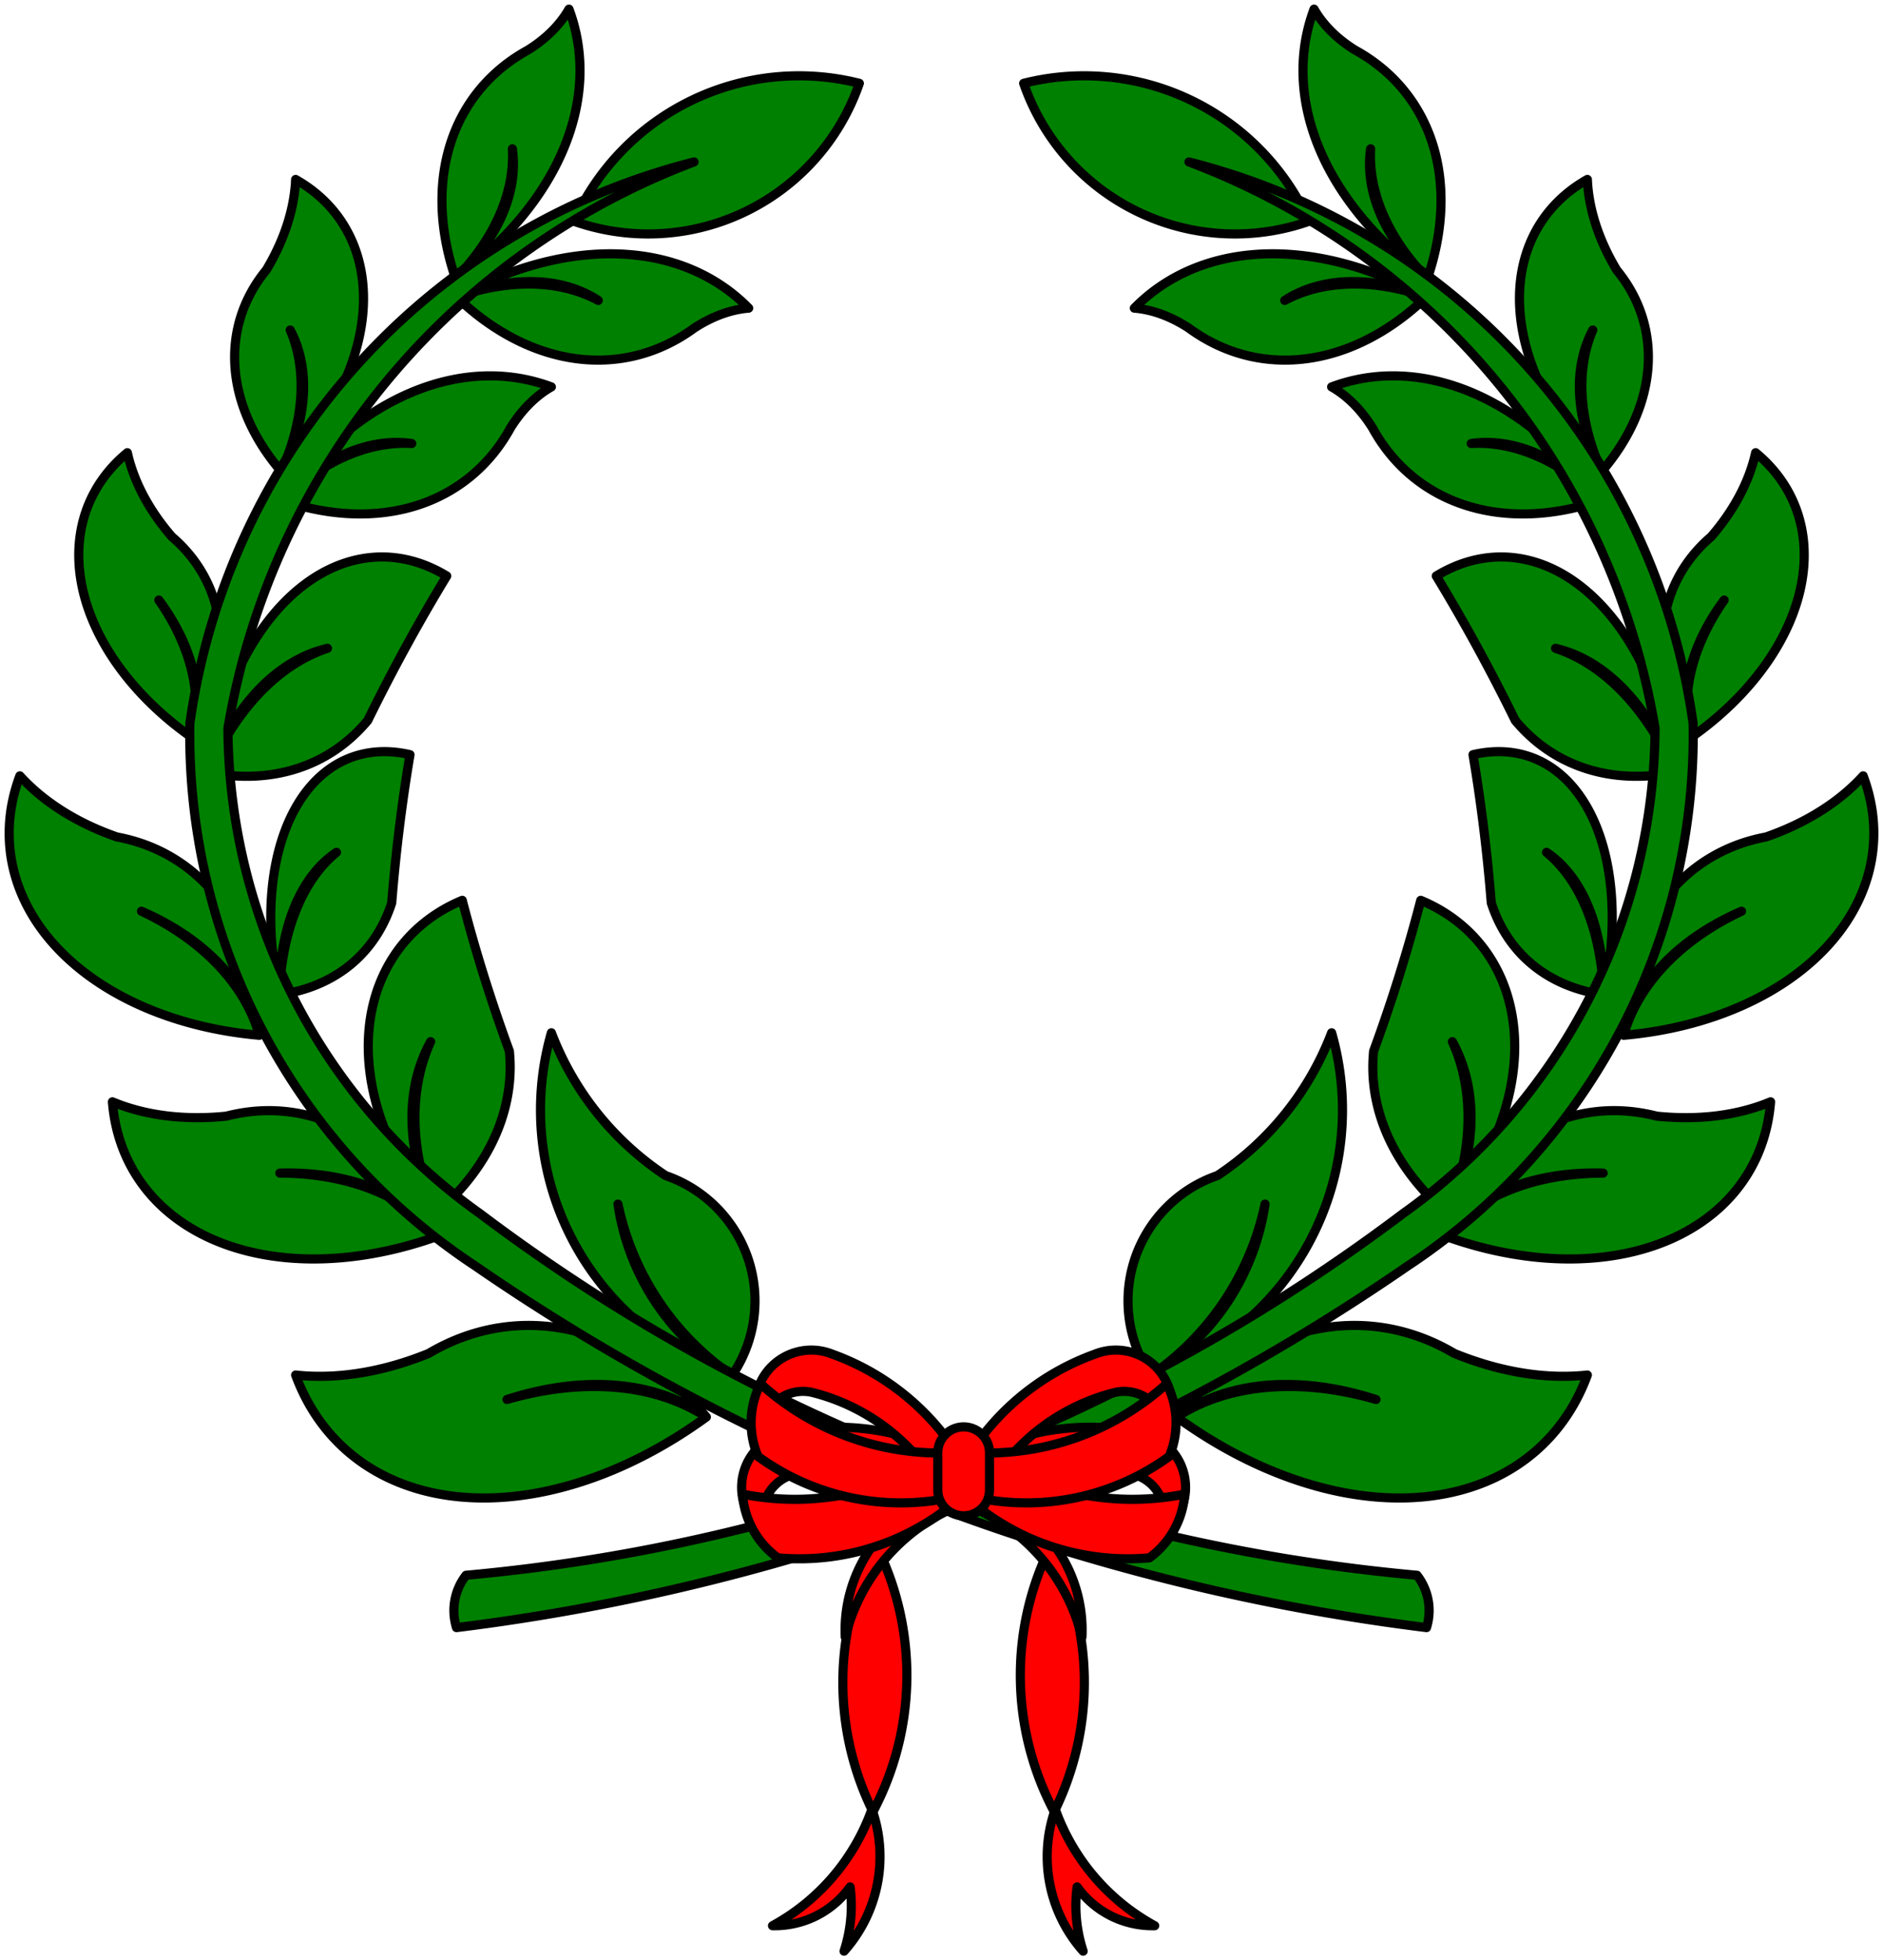 <?xml version="1.0" encoding="UTF-8" standalone="no"?>
<!-- Generated by Microsoft Visio 11.0, SVG Export, v1.0 Laurel_Wreath.svg Page-1 -->

<svg
   xmlns:v="http://schemas.microsoft.com/visio/2003/SVGExtensions/"
   xmlns:dc="http://purl.org/dc/elements/1.1/"
   xmlns:cc="http://creativecommons.org/ns#"
   xmlns:rdf="http://www.w3.org/1999/02/22-rdf-syntax-ns#"
   xmlns:svg="http://www.w3.org/2000/svg"
   xmlns="http://www.w3.org/2000/svg"
   xmlns:sodipodi="http://sodipodi.sourceforge.net/DTD/sodipodi-0.dtd"
   xmlns:inkscape="http://www.inkscape.org/namespaces/inkscape"
   width="6.186in"
   height="6.437in"
   viewBox="0 0 445.373 463.454"
   xml:space="preserve"
   color-interpolation-filters="sRGB"
   class="st3"
   id="svg2"
   version="1.1"
   inkscape:version="0.48.2 r9819"
   sodipodi:docname="Laurel_Wreath.svg"><title
   id="title3256">Laurel Wreath</title><defs
   id="defs277" /><sodipodi:namedview
   pagecolor="#ffffff"
   bordercolor="#666666"
   borderopacity="1"
   objecttolerance="10"
   gridtolerance="10"
   guidetolerance="10"
   inkscape:pageopacity="0"
   inkscape:pageshadow="2"
   inkscape:window-width="740"
   inkscape:window-height="480"
   id="namedview275"
   showgrid="false"
   inkscape:zoom="0.40737536"
   inkscape:cx="278.35785"
   inkscape:cy="289.65915"
   inkscape:window-x="0"
   inkscape:window-y="0"
   inkscape:window-maximized="0"
   inkscape:current-layer="svg2" />
	
	<v:documentProperties
   v:langID="1033"
   v:viewMarkup="false" />

	<style
   type="text/css"
   id="style6">
	
		.st1 {fill:#008000;stroke:#000000;stroke-linecap:round;stroke-linejoin:round;stroke-width:2.16}
		.st2 {fill:#ff0000;stroke:#000000;stroke-linecap:round;stroke-linejoin:round;stroke-width:2.16}
		.st3 {fill:none;fill-rule:evenodd;font-size:12px;overflow:visible;stroke-linecap:square;stroke-miterlimit:3}
	
	</style>

	<g
   v:mID="0"
   v:index="1"
   v:groupContext="foregroundPage"
   id="g8">
		<title
   id="title10">Page-1</title>
		<v:pageProperties
   v:drawingScale="1"
   v:pageScale="1"
   v:drawingUnits="19"
   v:shadowOffsetX="9"
   v:shadowOffsetY="-9" />
		<g
   id="group2-1"
   transform="translate(2.16,-2.16)"
   v:mID="2"
   v:groupContext="group">
			<title
   id="title13">Laurel Wreath</title>
			<g
   id="group3-2"
   transform="translate(0,-76.5)"
   v:mID="3"
   v:groupContext="group">
				<title
   id="title16">Sheet.3</title>
				<g
   id="group4-3"
   v:mID="4"
   v:groupContext="group">
					<title
   id="title19">Sheet.4</title>
					<g
   id="shape5-4"
   v:mID="5"
   v:groupContext="shape"
   transform="translate(133.594,-329.484)">
						<title
   id="title22">Sheet.5</title>
						<path
   d="M0 460.46 A58.37 58.37 0 0 1 67.5 427.84 A52.854 52.854 0.39 0 1 0 460.46 Z"
   class="st1"
   id="path24" />
					</g>
					<g
   id="shape6-6"
   v:mID="6"
   v:groupContext="shape"
   transform="translate(125.681,-59.625)">
						<title
   id="title27">Sheet.6</title>
						<path
   d="M18.32 422.95 A65.396 65.396 -180 0 0 45.32 463.45 A31.347 31.347 -180 0 0 29.57 416.2 A70.586           70.586 0 0 1 2.57 382.45 A66.104 66.104 -180 0 0 45.32 463.45 A56.699 56.699 0 0 1 18.32           422.95 Z"
   class="st1"
   id="path29" />
					</g>
					<g
   id="shape7-8"
   v:mID="7"
   v:groupContext="shape"
   transform="translate(362.812,-19.589) rotate(40)">
						<title
   id="title32">Sheet.7</title>
						<path
   d="M19.89 433.05 A65.396 49.099 -180 0 0 46.89 463.45 A69.767 51.497 -42.52 0 0 35.59 422.78 A458.902           344.538 169.45 0 1 4.14 402.64 A60.548 45.459 -180 0 0 46.89 463.45 A56.699 42.569 0 0 1           19.89 433.05 Z"
   class="st1"
   id="path34" />
					</g>
					<g
   id="shape8-10"
   v:mID="8"
   v:groupContext="shape"
   transform="translate(483.351,111.254) rotate(70)">
						<title
   id="title37">Sheet.8</title>
						<path
   d="M19.89 439.22 A65.396 39.139 -180 0 0 46.89 463.45 A65.244 43.897 -24.52 0 0 35.59 431.03 A456.984           275.805 174.27 0 1 4.14 414.98 A60.548 36.238 -180 0 0 46.89 463.45 A56.699 33.934 0 0 1           19.89 439.22 Z"
   class="st1"
   id="path39" />
					</g>
					<g
   id="shape9-12"
   v:mID="9"
   v:groupContext="shape"
   transform="translate(510.538,210.329) rotate(90)">
						<title
   id="title42">Sheet.9</title>
						<path
   d="M21.61 435.25 A71.034 45.548 -180 0 0 50.94 463.45 A71.861 50.38 -28.94 0 0 38.66 425.72 A496.78           320.708 173.31 0 1 4.5 407.04 A65.769 42.172 -180 0 0 50.94 463.45 A61.587 39.491 0 0 1           21.61 435.25 Z"
   class="st1"
   id="path44" />
					</g>
					<g
   id="shape10-14"
   v:mID="10"
   v:groupContext="shape"
   transform="translate(516.127,311.307) rotate(110)">
						<title
   id="title47">Sheet.10</title>
						<path
   d="M23.87 439.22 A55.985 39.139 -180 0 0 46.98 463.45 A70.51 51.299 -56.83 0 0 12.41 418.54 A32.983           23.147 165.74 0 1 0 412.77 A83.574 58.427 -5.78 0 0 46.98 463.45 A48.54 33.934 0 0 1 23.87           439.22 Z"
   class="st1"
   id="path49" />
					</g>
					<g
   id="shape11-16"
   v:mID="11"
   v:groupContext="shape"
   transform="translate(466.789,443.384) rotate(135)">
						<title
   id="title52">Sheet.11</title>
						<path
   d="M23.87 439.22 A55.985 39.139 -180 0 0 46.98 463.45 A70.51 51.299 -56.83 0 0 12.41 418.54 A32.983           23.147 165.74 0 1 0 412.77 A83.574 58.427 -5.78 0 0 46.98 463.45 A48.54 33.934 0 0 1 23.87           439.22 Z"
   class="st1"
   id="path54" />
					</g>
					<g
   id="shape12-18"
   v:mID="12"
   v:groupContext="shape"
   transform="translate(-8.766,-307.056) rotate(-20) scale(-1,1)">
						<title
   id="title57">Sheet.12</title>
						<path
   d="M23.87 439.22 A55.985 39.139 -180 0 0 46.98 463.45 A70.51 51.299 -56.83 0 0 12.41 418.54 A32.983           23.147 165.74 0 1 0 412.77 A83.574 58.427 -5.78 0 0 46.98 463.45 A48.54 33.934 0 0 1 23.87           439.22 Z"
   class="st1"
   id="path59" />
					</g>
					<g
   id="shape13-20"
   v:mID="13"
   v:groupContext="shape"
   transform="translate(-195.962,-196.461) rotate(-40) scale(-1,1)">
						<title
   id="title62">Sheet.13</title>
						<path
   d="M25.96 439.22 A55.985 39.139 -180 0 0 49.07 463.45 A59.412 43.224 -55.03 0 0 21.15 424.71 A54.205           38.04 172.87 0 1 2.09 412.77 A61.05 42.68 -5.78 0 0 49.07 463.45 A48.54 33.934 0 0           1 25.96 439.22 Z"
   class="st1"
   id="path64" />
					</g>
					<g
   id="shape14-22"
   v:mID="14"
   v:groupContext="shape"
   transform="translate(232.534,-172.829) rotate(30)">
						<title
   id="title67">Sheet.14</title>
						<path
   d="M25.96 439.22 A49.855 34.854 0 0 1 49.07 463.45 A59.412 43.224 -55.03 0 0 21.15 424.71 A54.205           38.04 172.87 0 1 2.09 412.77 A61.05 42.68 -5.78 0 0 49.07 463.45 A54.43 38.052 -180           0 0 25.96 439.22 Z"
   class="st1"
   id="path69" />
					</g>
					<g
   id="shape15-24"
   v:mID="15"
   v:groupContext="shape"
   transform="translate(-7.99361E-015,-140.027)">
						<title
   id="title72">Sheet.15</title>
						<path
   d="M31.3 434.12 A60.121 42.185 0 0 1 59.18 463.45 A71.824 52.188 -55.35 0 0 25.5 416.56 A65.371           46.04 172.79 0 1 2.53 402.11 A73.625 51.657 -5.84 0 0 59.18 463.45 A65.638 46.057 -180           0 0 31.3 434.12 Z"
   class="st1"
   id="path74" />
					</g>
					<g
   id="shape16-26"
   v:mID="16"
   v:groupContext="shape"
   transform="translate(-147.806,-24.218) rotate(-25)">
						<title
   id="title77">Sheet.16</title>
						<path
   d="M31.3 434.12 A60.121 42.185 0 0 1 59.18 463.45 A71.824 52.188 -55.35 0 0 25.5 416.56 A65.371           46.04 172.79 0 1 2.53 402.11 A73.625 51.657 -5.84 0 0 59.18 463.45 A65.638 46.057 -180           0 0 31.3 434.12 Z"
   class="st1"
   id="path79" />
					</g>
					<g
   id="shape17-28"
   v:mID="17"
   v:groupContext="shape"
   transform="translate(-191.809,109.682) rotate(-41)">
						<title
   id="title82">Sheet.17</title>
						<path
   d="M36.92 429.39 A70.901 48.981 0 0 1 69.79 463.45 A83.83 61.226 -53.98 0 0 30.07 409.01 A77.075           53.469 173.11 0 1 2.98 392.22 A86.813 59.988 -5.58 0 0 69.79 463.45 A77.408 53.477 -180           0 0 36.92 429.39 Z"
   class="st1"
   id="path84" />
					</g>
					<g
   id="shape18-30"
   v:mID="18"
   v:groupContext="shape"
   transform="translate(42.726,5.68434E-014)">
						<title
   id="title87">Sheet.18</title>
						<path
   d="M290.27 451.08 A432.83 432.83 179.79 0 1 68.65 365.58 A141.71 141.71 177.07 0 1 9.02 250.83 A173.962           173.962 0 0 1 119.27 116.95 A159.896 159.896 -180 0 0 0.02 249.7 A150.48 150.48 -180 0 0 67.52           377.95 A505.563 505.563 -180 0 0 292.52 463.45 A13.562 13.562 -180 0 0 290.27 451.08 Z"
   class="st1"
   id="path89" />
					</g>
				</g>
				<g
   id="group19-32"
   transform="translate(441.053,5.68434E-014) scale(-1,1)"
   v:mID="19"
   v:groupContext="group">
					<title
   id="title92">Sheet.19</title>
					<g
   id="shape20-33"
   v:mID="20"
   v:groupContext="shape"
   transform="translate(133.594,-329.484)">
						<title
   id="title95">Sheet.20</title>
						<path
   d="M0 460.46 A58.37 58.37 0 0 1 67.5 427.84 A52.854 52.854 0.39 0 1 0 460.46 Z"
   class="st1"
   id="path97" />
					</g>
					<g
   id="shape21-35"
   v:mID="21"
   v:groupContext="shape"
   transform="translate(125.681,-59.625)">
						<title
   id="title100">Sheet.21</title>
						<path
   d="M18.32 422.95 A65.396 65.396 -180 0 0 45.32 463.45 A31.347 31.347 -180 0 0 29.57 416.2 A70.586           70.586 0 0 1 2.57 382.45 A66.104 66.104 -180 0 0 45.32 463.45 A56.699 56.699 0 0 1 18.32           422.95 Z"
   class="st1"
   id="path102" />
					</g>
					<g
   id="shape22-37"
   v:mID="22"
   v:groupContext="shape"
   transform="translate(362.812,-19.589) rotate(40)">
						<title
   id="title105">Sheet.22</title>
						<path
   d="M19.89 433.05 A65.396 49.099 -180 0 0 46.89 463.45 A69.767 51.497 -42.52 0 0 35.59 422.78 A458.902           344.538 169.45 0 1 4.14 402.64 A60.548 45.459 -180 0 0 46.89 463.45 A56.699 42.569 0 0 1           19.89 433.05 Z"
   class="st1"
   id="path107" />
					</g>
					<g
   id="shape23-39"
   v:mID="23"
   v:groupContext="shape"
   transform="translate(483.351,111.254) rotate(70)">
						<title
   id="title110">Sheet.23</title>
						<path
   d="M19.89 439.22 A65.396 39.139 -180 0 0 46.89 463.45 A65.244 43.897 -24.52 0 0 35.59 431.03 A456.984           275.805 174.27 0 1 4.14 414.98 A60.548 36.238 -180 0 0 46.89 463.45 A56.699 33.934 0 0 1           19.89 439.22 Z"
   class="st1"
   id="path112" />
					</g>
					<g
   id="shape24-41"
   v:mID="24"
   v:groupContext="shape"
   transform="translate(510.538,210.329) rotate(90)">
						<title
   id="title115">Sheet.24</title>
						<path
   d="M21.61 435.25 A71.034 45.548 -180 0 0 50.94 463.45 A71.861 50.38 -28.94 0 0 38.66 425.72 A496.78           320.708 173.31 0 1 4.5 407.04 A65.769 42.172 -180 0 0 50.94 463.45 A61.587 39.491 0 0 1           21.61 435.25 Z"
   class="st1"
   id="path117" />
					</g>
					<g
   id="shape25-43"
   v:mID="25"
   v:groupContext="shape"
   transform="translate(516.127,311.307) rotate(110)">
						<title
   id="title120">Sheet.25</title>
						<path
   d="M23.87 439.22 A55.985 39.139 -180 0 0 46.98 463.45 A70.51 51.299 -56.83 0 0 12.41 418.54 A32.983           23.147 165.74 0 1 0 412.77 A83.574 58.427 -5.78 0 0 46.98 463.45 A48.54 33.934 0 0 1 23.87           439.22 Z"
   class="st1"
   id="path122" />
					</g>
					<g
   id="shape26-45"
   v:mID="26"
   v:groupContext="shape"
   transform="translate(466.789,443.384) rotate(135)">
						<title
   id="title125">Sheet.26</title>
						<path
   d="M23.87 439.22 A55.985 39.139 -180 0 0 46.98 463.45 A70.51 51.299 -56.83 0 0 12.41 418.54 A32.983           23.147 165.74 0 1 0 412.77 A83.574 58.427 -5.78 0 0 46.98 463.45 A48.54 33.934 0 0 1 23.87           439.22 Z"
   class="st1"
   id="path127" />
					</g>
					<g
   id="shape27-47"
   v:mID="27"
   v:groupContext="shape"
   transform="translate(-8.766,-307.056) rotate(-20) scale(-1,1)">
						<title
   id="title130">Sheet.27</title>
						<path
   d="M23.87 439.22 A55.985 39.139 -180 0 0 46.98 463.45 A70.51 51.299 -56.83 0 0 12.41 418.54 A32.983           23.147 165.74 0 1 0 412.77 A83.574 58.427 -5.78 0 0 46.98 463.45 A48.54 33.934 0 0 1 23.87           439.22 Z"
   class="st1"
   id="path132" />
					</g>
					<g
   id="shape28-49"
   v:mID="28"
   v:groupContext="shape"
   transform="translate(-195.962,-196.461) rotate(-40) scale(-1,1)">
						<title
   id="title135">Sheet.28</title>
						<path
   d="M25.96 439.22 A55.985 39.139 -180 0 0 49.07 463.45 A59.412 43.224 -55.03 0 0 21.15 424.71 A54.205           38.04 172.87 0 1 2.09 412.77 A61.05 42.68 -5.78 0 0 49.07 463.45 A48.54 33.934 0 0           1 25.96 439.22 Z"
   class="st1"
   id="path137" />
					</g>
					<g
   id="shape29-51"
   v:mID="29"
   v:groupContext="shape"
   transform="translate(232.534,-172.829) rotate(30)">
						<title
   id="title140">Sheet.29</title>
						<path
   d="M25.96 439.22 A49.855 34.854 0 0 1 49.07 463.45 A59.412 43.224 -55.03 0 0 21.15 424.71 A54.205           38.04 172.87 0 1 2.09 412.77 A61.05 42.68 -5.78 0 0 49.07 463.45 A54.43 38.052 -180           0 0 25.96 439.22 Z"
   class="st1"
   id="path142" />
					</g>
					<g
   id="shape30-53"
   v:mID="30"
   v:groupContext="shape"
   transform="translate(-7.99361E-015,-140.027)">
						<title
   id="title145">Sheet.30</title>
						<path
   d="M31.3 434.12 A60.121 42.185 0 0 1 59.18 463.45 A71.824 52.188 -55.35 0 0 25.5 416.56 A65.371           46.04 172.79 0 1 2.53 402.11 A73.625 51.657 -5.84 0 0 59.18 463.45 A65.638 46.057 -180           0 0 31.3 434.12 Z"
   class="st1"
   id="path147" />
					</g>
					<g
   id="shape31-55"
   v:mID="31"
   v:groupContext="shape"
   transform="translate(-147.806,-24.218) rotate(-25)">
						<title
   id="title150">Sheet.31</title>
						<path
   d="M31.3 434.12 A60.121 42.185 0 0 1 59.18 463.45 A71.824 52.188 -55.35 0 0 25.5 416.56 A65.371           46.04 172.79 0 1 2.53 402.11 A73.625 51.657 -5.84 0 0 59.18 463.45 A65.638 46.057 -180           0 0 31.3 434.12 Z"
   class="st1"
   id="path152" />
					</g>
					<g
   id="shape32-57"
   v:mID="32"
   v:groupContext="shape"
   transform="translate(-191.809,109.682) rotate(-41)">
						<title
   id="title155">Sheet.32</title>
						<path
   d="M36.92 429.39 A70.901 48.981 0 0 1 69.79 463.45 A83.83 61.226 -53.98 0 0 30.07 409.01 A77.075           53.469 173.11 0 1 2.98 392.22 A86.813 59.988 -5.58 0 0 69.79 463.45 A77.408 53.477 -180           0 0 36.92 429.39 Z"
   class="st1"
   id="path157" />
					</g>
					<g
   id="shape33-59"
   v:mID="33"
   v:groupContext="shape"
   transform="translate(42.726,5.68434E-014)">
						<title
   id="title160">Sheet.33</title>
						<path
   d="M290.27 451.08 A432.83 432.83 179.79 0 1 68.65 365.58 A141.71 141.71 177.07 0 1 9.02 250.83 A173.962           173.962 0 0 1 119.27 116.95 A159.896 159.896 -180 0 0 0.02 249.7 A150.48 150.48 -180 0 0 67.52           377.95 A505.563 505.563 -180 0 0 292.52 463.45 A13.562 13.562 -180 0 0 290.27 451.08 Z"
   class="st1"
   id="path162" />
					</g>
				</g>
			</g>
			<g
   id="group34-61"
   transform="translate(173.25,5.68434E-014)"
   v:mID="34"
   v:groupContext="group">
				<title
   id="title165">Sheet.34</title>
				<g
   id="group35-62"
   transform="translate(7.308,5.68434E-014)"
   v:mID="35"
   v:groupContext="group">
					<title
   id="title168">Sheet.35</title>
					<g
   id="group36-63"
   v:mID="36"
   v:groupContext="group">
						<title
   id="title171">Sheet.36</title>
						<g
   id="shape37-64"
   v:mID="37"
   v:groupContext="shape"
   transform="translate(16.63,-32.973)">
							<title
   id="title174">Sheet.37</title>
							<path
   d="M7.99 400.66 A68.805 68.805 0 0 1 7.13 463.45 A69.069 69.069 0 0 1 7.99 400.66 Z"
   class="st2"
   id="path176" />
						</g>
						<g
   id="shape38-66"
   v:mID="38"
   v:groupContext="shape"
   transform="translate(17.164,-74.261)">
							<title
   id="title179">Sheet.38</title>
							<path
   d="M23.55 433.92 A45.087 45.087 -180 0 0 0.04 463.45 A33.933 33.933 0 0 1 24.12 429.33 A3.679            3.679 0 0 1 23.55 433.92 Z"
   class="st2"
   id="path181" />
						</g>
						<g
   id="shape39-68"
   v:mID="39"
   v:groupContext="shape">
							<title
   id="title184">Sheet.39</title>
							<path
   d="M23.51 429.91 A33.638 33.638 0 0 1 16.92 463.45 A34.432 34.432 -180 0 0 18.35 448.26 A21.948            21.948 0 0 1 0 457.43 A50.736 50.736 -180 0 0 23.51 429.91 Z"
   class="st2"
   id="path186" />
						</g>
					</g>
					<g
   id="group40-70"
   transform="translate(90.392,5.68434E-014) scale(-1,1)"
   v:mID="40"
   v:groupContext="group">
						<title
   id="title189">Sheet.40</title>
						<g
   id="shape41-71"
   v:mID="41"
   v:groupContext="shape"
   transform="translate(16.63,-32.973)">
							<title
   id="title192">Sheet.41</title>
							<path
   d="M7.99 400.66 A68.805 68.805 0 0 1 7.13 463.45 A69.069 69.069 0 0 1 7.99 400.66 Z"
   class="st2"
   id="path194" />
						</g>
						<g
   id="shape42-73"
   v:mID="42"
   v:groupContext="shape"
   transform="translate(17.164,-74.261)">
							<title
   id="title197">Sheet.42</title>
							<path
   d="M23.55 433.92 A45.087 45.087 -180 0 0 0.04 463.45 A33.933 33.933 0 0 1 24.12 429.33 A3.679            3.679 0 0 1 23.55 433.92 Z"
   class="st2"
   id="path199" />
						</g>
						<g
   id="shape43-75"
   v:mID="43"
   v:groupContext="shape">
							<title
   id="title202">Sheet.43</title>
							<path
   d="M23.51 429.91 A33.638 33.638 0 0 1 16.92 463.45 A34.432 34.432 -180 0 0 18.35 448.26 A21.948            21.948 0 0 1 0 457.43 A50.736 50.736 -180 0 0 23.51 429.91 Z"
   class="st2"
   id="path204" />
						</g>
					</g>
				</g>
				<g
   id="group44-77"
   transform="translate(-7.99361E-015,-92.771)"
   v:mID="44"
   v:groupContext="group">
					<title
   id="title207">Sheet.44</title>
					<g
   id="group45-78"
   v:mID="45"
   v:groupContext="group">
						<title
   id="title210">Sheet.45</title>
						<g
   id="group46-79"
   transform="translate(105.008,5.68434E-014) scale(-1,1)"
   v:mID="46"
   v:groupContext="group">
							<title
   id="title213">Sheet.46</title>
							<g
   id="group47-80"
   transform="translate(-225.211,75.808) rotate(-30.9)"
   v:mID="47"
   v:groupContext="group">
								<title
   id="title216">Sheet.47</title>
								<g
   id="shape48-81"
   v:mID="48"
   v:groupContext="shape"
   transform="translate(0.956,-4.205)">
									<title
   id="title219">Sheet.48</title>
									<path
   d="M45.17 452.27 A58.781 58.781 -180 0 0 18.22 432.49 A13.286 13.286 -180 0 0 1.59              451.13 A9.719 9.719 98.43 0 1 13.92 441.66 A48.356 48.356 91.76 0 1 43.16 463.45              A48.067 48.067 -180 0 0 45.17 452.27 Z"
   class="st2"
   id="path221" />
								</g>
								<g
   id="shape49-83"
   v:mID="49"
   v:groupContext="shape">
									<title
   id="title224">Sheet.49</title>
									<path
   d="M47.22 451.62 A63.279 63.279 0 0 1 2.21 435.28 A20.363 20.363 -180 0 0 1.63 452.48              A57.491 57.491 -180 0 0 47.22 462.23 L47.22 451.62 Z"
   class="st2"
   id="path226" />
								</g>
							</g>
							<g
   id="group50-85"
   transform="translate(2.246,-13.221)"
   v:mID="50"
   v:groupContext="group">
								<title
   id="title229">Sheet.50</title>
								<g
   id="shape51-86"
   v:mID="51"
   v:groupContext="shape"
   transform="translate(0.956,-4.205)">
									<title
   id="title232">Sheet.51</title>
									<path
   d="M45.17 452.27 A58.781 58.781 -180 0 0 18.22 432.49 A13.286 13.286 -180 0 0 1.59              451.13 A9.719 9.719 94.31 0 1 13.92 441.66 A48.356 48.356 90.88 0 1 43.16 463.45              A48.067 48.067 -180 0 0 45.17 452.27 Z"
   class="st2"
   id="path234" />
								</g>
								<g
   id="shape52-88"
   v:mID="52"
   v:groupContext="shape">
									<title
   id="title237">Sheet.52</title>
									<path
   d="M47.22 451.62 A63.279 63.279 0 0 1 2.21 435.28 A20.363 20.363 -180 0 0 1.63 452.48              A57.491 57.491 -180 0 0 47.22 462.23 L47.22 451.62 Z"
   class="st2"
   id="path239" />
								</g>
							</g>
						</g>
						<g
   id="group53-90"
   v:mID="53"
   v:groupContext="group">
							<title
   id="title242">Sheet.53</title>
							<g
   id="group54-91"
   transform="translate(-225.211,75.808) rotate(-30.9)"
   v:mID="54"
   v:groupContext="group">
								<title
   id="title245">Sheet.54</title>
								<g
   id="shape55-92"
   v:mID="55"
   v:groupContext="shape"
   transform="translate(0.956,-4.205)">
									<title
   id="title248">Sheet.55</title>
									<path
   d="M45.17 452.27 A58.781 58.781 -180 0 0 18.22 432.49 A13.286 13.286 -180 0 0 1.59              451.13 A9.719 9.719 98.43 0 1 13.92 441.66 A48.356 48.356 91.76 0 1 43.16 463.45              A48.067 48.067 -180 0 0 45.17 452.27 Z"
   class="st2"
   id="path250" />
								</g>
								<g
   id="shape56-94"
   v:mID="56"
   v:groupContext="shape">
									<title
   id="title253">Sheet.56</title>
									<path
   d="M47.22 451.62 A63.279 63.279 0 0 1 2.21 435.28 A20.363 20.363 -180 0 0 1.63 452.48              A57.491 57.491 -180 0 0 47.22 462.23 L47.22 451.62 Z"
   class="st2"
   id="path255" />
								</g>
							</g>
							<g
   id="group57-96"
   transform="translate(2.246,-13.221)"
   v:mID="57"
   v:groupContext="group">
								<title
   id="title258">Sheet.57</title>
								<g
   id="shape58-97"
   v:mID="58"
   v:groupContext="shape"
   transform="translate(0.956,-4.205)">
									<title
   id="title261">Sheet.58</title>
									<path
   d="M45.17 452.27 A58.781 58.781 -180 0 0 18.22 432.49 A13.286 13.286 -180 0 0 1.59              451.13 A9.719 9.719 94.31 0 1 13.92 441.66 A48.356 48.356 90.88 0 1 43.16 463.45              A48.067 48.067 -180 0 0 45.17 452.27 Z"
   class="st2"
   id="path263" />
								</g>
								<g
   id="shape59-99"
   v:mID="59"
   v:groupContext="shape">
									<title
   id="title266">Sheet.59</title>
									<path
   d="M47.22 451.62 A63.279 63.279 0 0 1 2.21 435.28 A20.363 20.363 -180 0 0 1.63 452.48              A57.491 57.491 -180 0 0 47.22 462.23 L47.22 451.62 Z"
   class="st2"
   id="path268" />
								</g>
							</g>
						</g>
					</g>
					<g
   id="shape60-101"
   v:mID="60"
   v:groupContext="shape"
   transform="translate(46.401,-10.163)">
						<title
   id="title271">Rounded rectangle</title>
						<path
   d="M6.12 463.45 A6.117 6.117 -180 0 0 12.23 457.34 L12.23 448.54 A6.117 6.117 -180 0 0 6.12           442.43 A6.117 6.117 -180 0 0 0 448.54 L0 457.34 A6.117 6.117 -180 0 0 6.12 463.45 Z"
   class="st2"
   id="path273" />
					</g>
				</g>
			</g>
		</g>
	</g>
</svg>